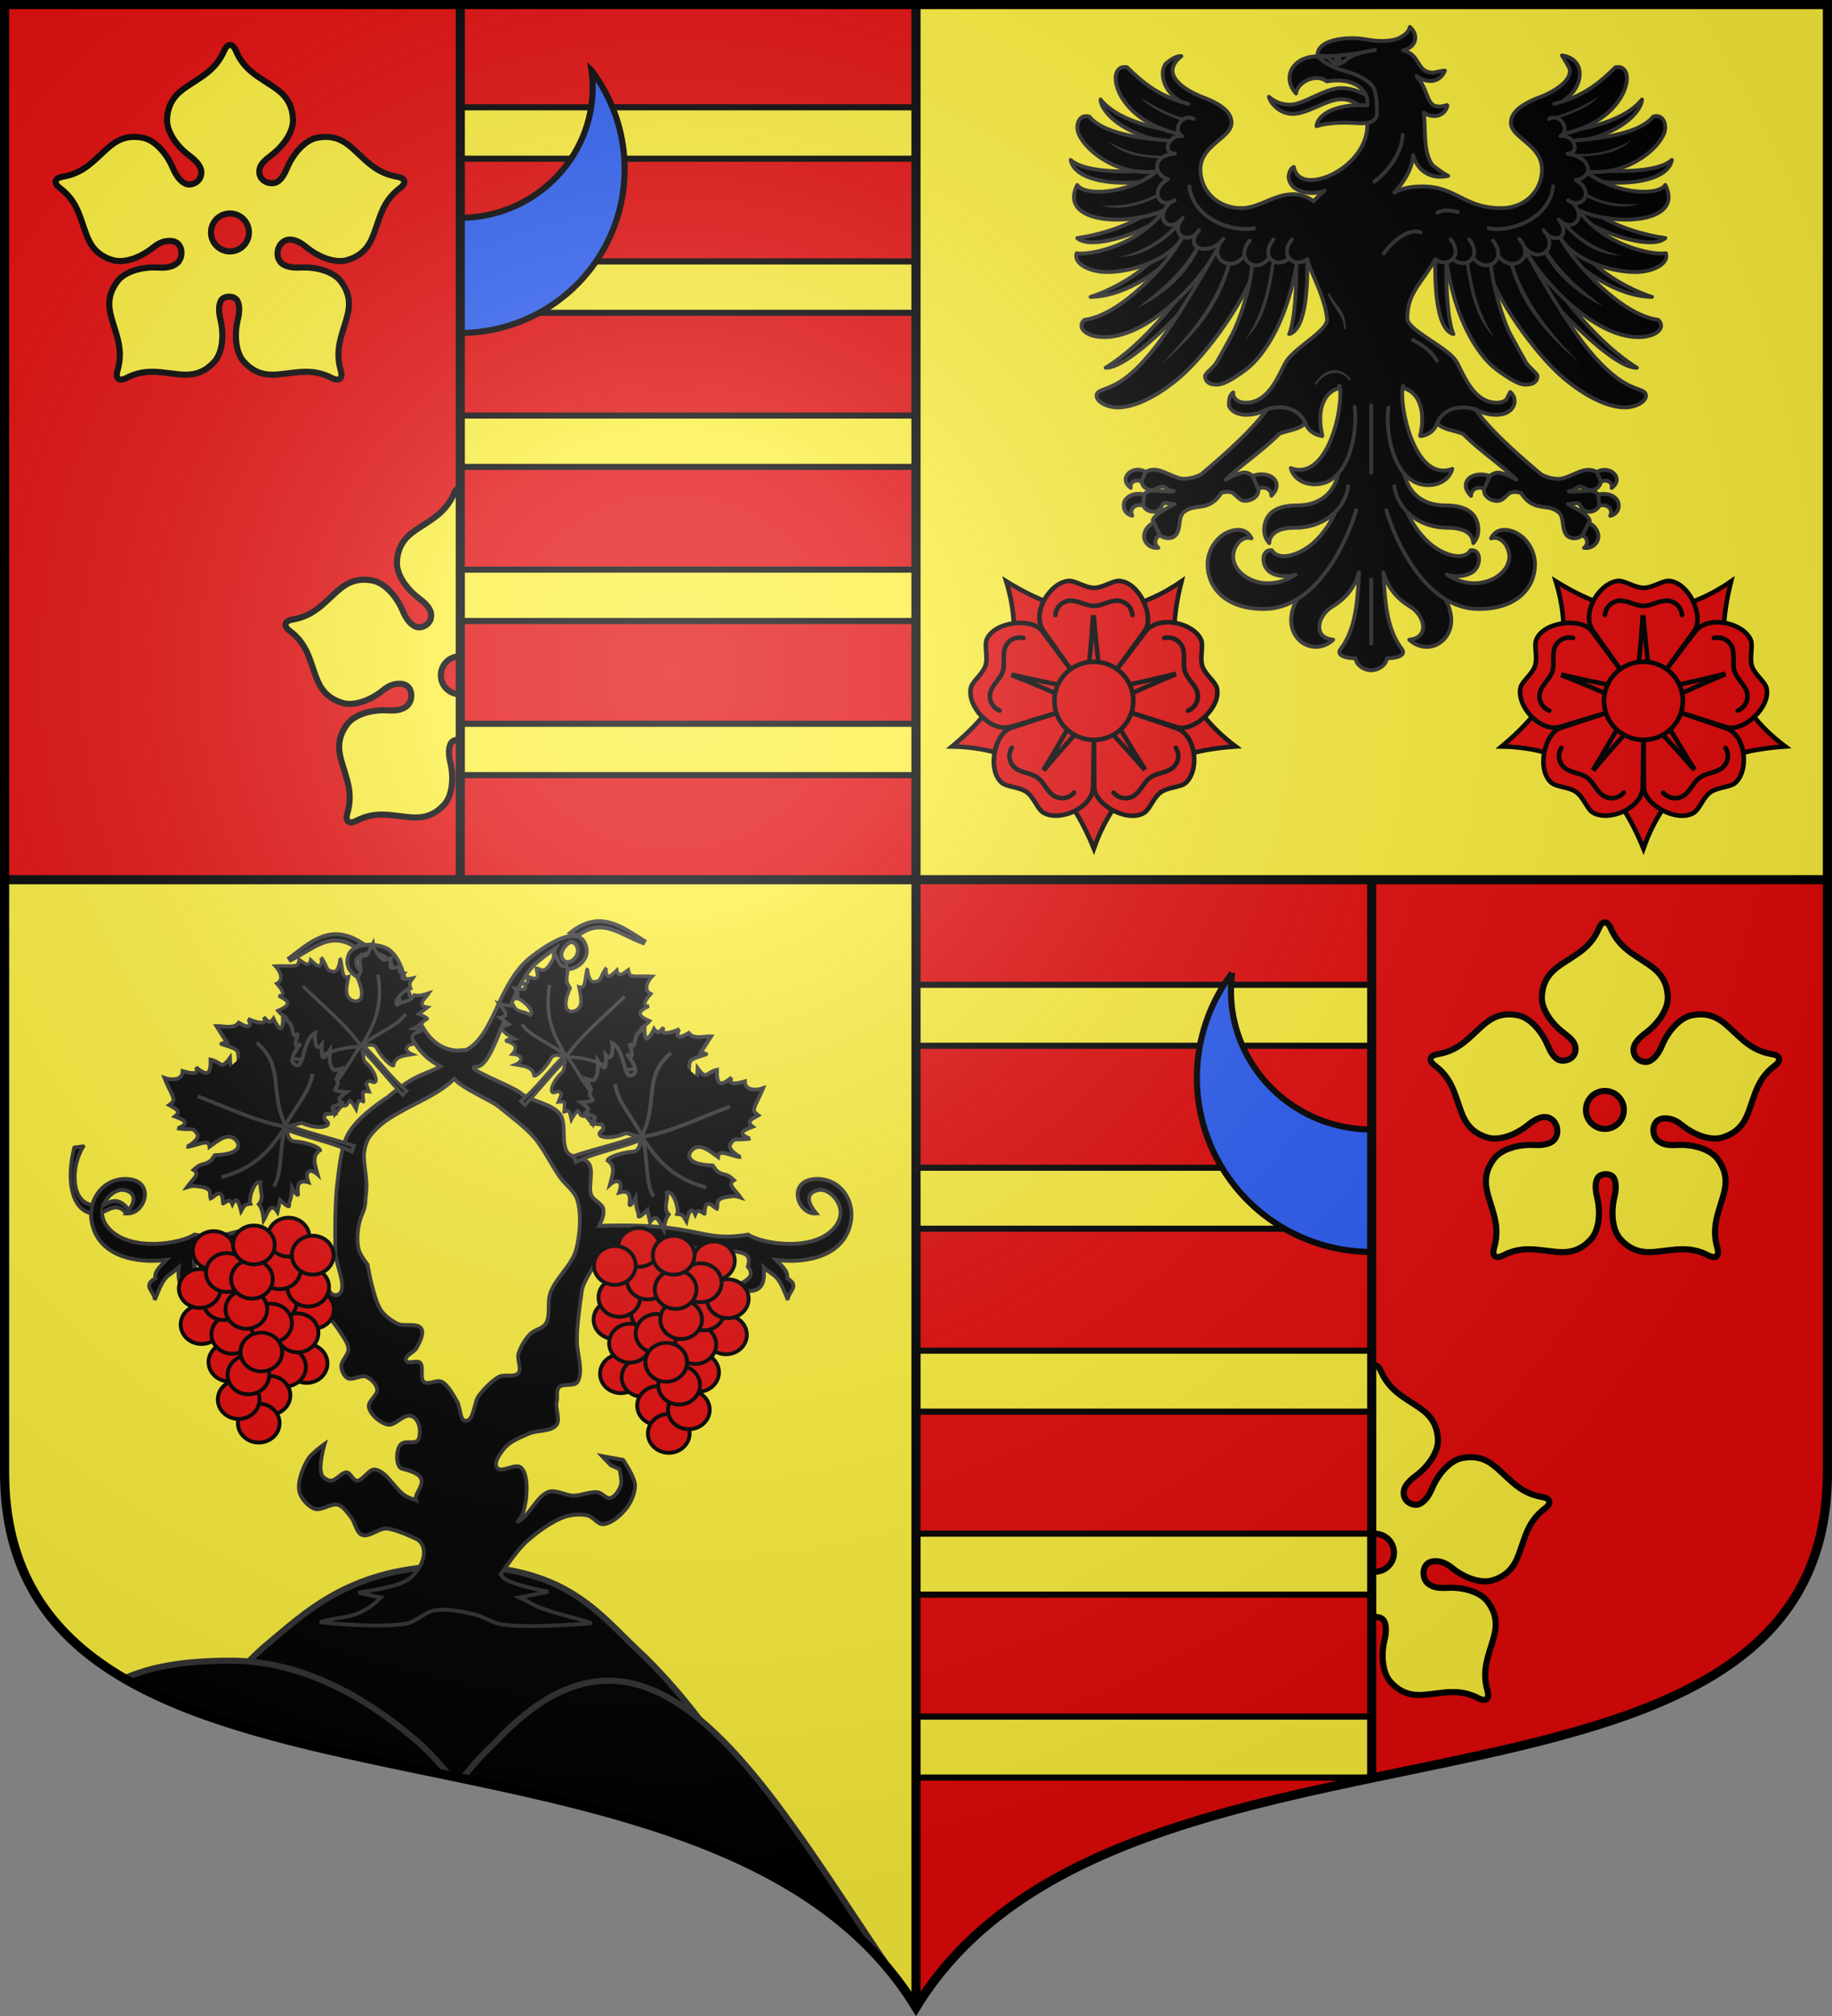 <svg xmlns="http://www.w3.org/2000/svg" xmlns:xlink="http://www.w3.org/1999/xlink" width="600" height="660" version="1"><rect width="100%" height="100%" fill="#808080" stroke="none"/><defs><g id="b"><path id="a" d="M0 0v1h.5z" transform="rotate(18 3.157 -.5)"/><use xlink:href="#a" width="810" height="540" transform="scale(-1 1)"/></g><g id="d"><path id="c" d="M0 0v1h.5z" transform="rotate(18 3.157 -.5)"/><use xlink:href="#c" width="810" height="540" transform="scale(-1 1)"/></g><g id="i"><path id="g" d="M0 0v1h.5z" transform="rotate(18 3.157 -.5)"/><use xlink:href="#g" width="810" height="540" transform="scale(-1 1)"/></g><g id="k"><path id="j" d="M0 0v1h.5z" transform="rotate(18 3.157 -.5)"/><use xlink:href="#j" width="810" height="540" transform="scale(-1 1)"/></g><g id="o"><path d="m0-1-.309.951.476.155z"/><use xlink:href="#g" width="810" height="540" transform="scale(-1 1)"/></g><g id="s"><path id="q" d="M0 0v1h.5z" transform="rotate(18 3.157 -.5)"/><use xlink:href="#q" width="810" height="540" transform="scale(-1 1)"/></g><g id="x"><path id="v" d="M0 0v1h.5z" transform="rotate(18 3.157 -.5)"/><use xlink:href="#v" width="810" height="540" transform="scale(-1 1)"/></g><g id="z"><path id="y" d="M0 0v1h.5z" transform="rotate(18 3.157 -.5)"/><use xlink:href="#y" width="810" height="540" transform="scale(-1 1)"/></g><g id="E"><path id="C" d="M0 0v1h.5z" transform="rotate(18 3.157 -.5)"/><use xlink:href="#C" width="810" height="540" transform="scale(-1 1)"/></g><g id="n"><path id="F" d="M0 0v1h.5z" transform="rotate(18 3.157 -.5)"/><use xlink:href="#F" width="810" height="540" transform="scale(-1 1)"/></g><radialGradient id="R" cx="-80" cy="-80" r="405" gradientUnits="userSpaceOnUse"><stop offset="0" stop-color="#fff" stop-opacity=".31"/><stop offset=".19" stop-color="#fff" stop-opacity=".25"/><stop offset=".6" stop-color="#6b6b6b" stop-opacity=".125"/><stop offset="1" stop-opacity=".125"/></radialGradient><path id="H" d="M-298.5-298.5V183c0 129.055 231.64 65.948 298.5 175.5C66.86 248.948 298.5 312.055 298.5 183v-481.5z"/></defs><g fill="#e20909" stroke-width="1.001" transform="matrix(1 0 0 .998 0 -390.165)"><use xlink:href="#H" width="744.094" height="1052.362" transform="translate(300 692.362)"/><path fill="#fcef3c" d="M1.5 393.862v481.5c0 129.055 231.64 65.948 298.5 175.5v-657ZM300 393.862v286.5h298.5v-286.5z"/><path d="M1.5 680.362h597M300 392.486v657"/></g><path fill="#e20909" d="M1.5 1.5V287.4h149.25V1.501Z"/><use xlink:href="#I" width="100%" height="100%" transform="translate(75.28 144.97)"/><path fill="#e20909" d="M150.75 1.5V287.4H300V1.501Z"/><path fill="#fcef3c" fill-rule="evenodd" stroke="#000" stroke-linecap="round" stroke-linejoin="round" stroke-width="2" d="M150.936 35.135v16.818h149V35.135Zm0 50.453v16.818h149V85.588Zm0 50.453v16.818h149v-16.818zm0 50.453v16.817h149v-16.817zm0 50.453v16.817h149v-16.817z"/><path fill="#2b5df2" stroke="#000" stroke-width="2" d="M193.728 23.12a53.41 53.41 0 0 1 5.185 56.19C189.8 97.502 171.133 109 150.71 109V71.295c26.176 0 46.389-22.637 43.017-48.176z"/><g id="I" stroke="#000" stroke-dasharray="none" stroke-miterlimit="4" stroke-opacity="1" stroke-width="1.389" display="inline" transform="translate(17.5 13.993)scale(1.44)"><path fill="#fcef3c" d="M26.957 45.083c-1.275-.123-2.656.13-4.27 1.45-2.818 2.307-6.586 3.669-9.212 2.883-3.516-1.05-5.015-3.22-5.995-5.844-1.51-4.042-2.054-7.569-6.02-10.544-1.453-1.09-1.264-2.236.621-2.558 4.887-.835 7.03-3.633 10.256-6.498 2.095-1.86 4.435-3.074 8.034-2.357 2.688.536 5.38 3.503 6.79 6.86.786 1.87 1.797 3.13 2.956 3.612 1.23.511 3.706-.401 3.51-2.865-.097-1.215-1.204-2.423-2.761-3.586-2.918-2.179-5.149-5.507-5.02-8.245.172-3.665 1.915-5.644 4.226-7.228 3.558-2.44 6.79-3.844 8.78-8.385.767-1.752 1.925-1.66 2.632.014 1.93 4.566 5.222 5.945 8.78 8.385 2.31 1.585 4.054 3.563 4.226 7.228.129 2.738-2.101 6.067-5.02 8.246-1.29.963-2.333 1.92-2.563 2.972-.641 2.927 2.687 3.925 4.112 2.95.858-.586 1.538-1.692 2.128-3.098 1.41-3.357 4.103-6.324 6.791-6.86 3.599-.717 5.94.497 8.034 2.357 3.226 2.865 5.369 5.663 10.256 6.498 1.885.322 2.074 1.468.62 2.558-3.965 2.975-4.51 6.502-6.019 10.544-.98 2.624-2.48 4.793-5.995 5.844-2.626.786-6.394-.576-9.213-2.882-1.234-1.01-2.407-1.664-3.472-1.766-3.253-.313-4.335 4.38-1.708 5.745.936.487 2.223.679 3.78.595 3.637-.194 7.48.935 9.135 3.121 2.214 2.926 2.141 5.562 1.38 8.258-1.17 4.152-2.756 7.3-1.376 12.063.532 1.837-.417 2.507-2.032 1.674-4.406-2.272-7.818-1.224-12.113-.82-2.79.261-5.395-.143-7.873-2.848-1.852-2.022-2.27-6.006-1.423-9.548.435-1.819.487-3.373-.114-4.397-.695-1.184-3.068-1.137-3.686 0-.567 1.042-.55 2.578-.114 4.397.847 3.542.43 7.526-1.422 9.548-2.48 2.705-5.085 3.11-7.874 2.847-4.295-.403-7.707-1.451-12.113.82-1.615.834-2.564.164-2.032-1.673 1.38-4.762-.205-7.91-1.377-12.063-.76-2.696-.833-5.332 1.381-8.258 1.655-2.186 5.498-3.315 9.135-3.12 1.937.103 3.227-.052 4.411-.984 1.476-1.161 1.509-4.724-1.157-5.042z"/><circle cx="42.842" cy="46.675" r="4.946" fill="#e20909" stroke-width="1.592" transform="translate(2.792 2.43)scale(.872)"/></g><g id="P" fill="#e20909" stroke="#000" stroke-dasharray="none" stroke-miterlimit="4" stroke-opacity="1" stroke-width="14.375" transform="matrix(.105 0 0 .104 358.25 229.437)"><path id="J" fill="#e20909" stroke="#000" stroke-dasharray="none" stroke-miterlimit="4" stroke-opacity="1" stroke-width="14.375" d="M164 232C88.3 286 33 369 0 465c-39-96-87.3-178-164-233" transform="rotate(144)"/><g id="L" fill="#e20909" stroke="#000" stroke-dasharray="none" stroke-miterlimit="4" stroke-opacity="1" stroke-width="14.375"><g id="K" fill="#e20909" stroke="#000" stroke-dasharray="none" stroke-miterlimit="4" stroke-opacity="1" stroke-width="14.375"><use xlink:href="#J" width="100%" height="100%" transform="rotate(72)"/><g id="M" fill="#e20909" stroke="#000" stroke-dasharray="none" stroke-miterlimit="4" stroke-opacity="1" stroke-width="14.375"><path d="m-2.3.6-155-221c-39-56 21-153 79-157 20.5-1.3 51 21.8 79 21.8s58-23 79-21.8c61.7 4 111 112 79 157L-.3.6"/><path d="M-27.7-43c11-9 29-253 26-253s20 243 29 253"/><path stroke-linecap="round" d="M-120-270c.8-11.4 5.7-22.4 13.7-30.6 7.9-8.2 18.8-13.4 30-14.4 13-1.2 26 2.8 38.4 7.2 12.4 4.3 25 9 38 9s25.8-4.7 38-9c12.4-4.3 25.4-8.4 38.4-7.2 11.3 1.1 22 6.3 30 14.4 7.9 8.2 12.9 19 13.7 30.6"/></g></g><use xlink:href="#K" width="100%" height="100%" transform="rotate(72)"/></g><use xlink:href="#L" width="100%" height="100%" transform="rotate(144)"/><use xlink:href="#M" width="100%" height="100%" transform="rotate(-72)"/><circle r="123"/></g><path fill-rule="evenodd" stroke="#313131" stroke-linecap="square" stroke-width="2" d="M149.676 512.602c-34.959 0-49.567 15.272-63.881 27.138-6.27 5.747-13.112 13.255-19.44 21.442 33.214 12.018 74.96 18.052 114.858 27.636 16.058-4.157 31.514-10.155 53.395-18.216-7.952-11.753-17.66-22.963-26.278-30.862-12.82-12.239-23.696-27.138-58.654-27.138z"/><path fill-rule="evenodd" stroke="#313131" stroke-linecap="square" stroke-width="2" d="M161.822 570.832c-3.753 3.44-7.166 7.256-10.39 11.383 75.199 13.748 126.374 37.369 147.632 73.424-43.705-61.114-82.128-144.636-137.242-84.807ZM75.447 543.684c-16.164.017-26.437 2.155-34.744 5.798 27.543 16.08 66.508 23.543 106.522 31.856-3.02-3.79-6.21-7.312-9.696-10.506-13.533-11.763-35.433-27.178-62.082-27.148z"/><g stroke="#313131" stroke-width="1.316" transform="matrix(.95 0 0 .95 -939.577 565.07)"><g stroke-width="1.35"><path d="M1188.156 27.719c-3.86.223-9.219 3.184-14.531 7.062-12.347 9.013-13.336 27.003-23.781 32.25l-3.438.219c-13.72-.885-16.274-18.208-19.75-27.781-1.3-3.583-2.948-5.64-4.718-6.907-1.462-1.044-4.216-1.77-6.97-1.812-3.54-.053-7.098 1.034-8 4-1.874 6.171 6.143 9.38 9.282 7.313 2.626-1.73 3.503-5.515 1-7.75l-3.719-.438c1.577.39 3.856 4.325 1.813 5.656-2.167 1.414-5.95-.022-5.375-3.562.419-.813 1.801-1.676 3.562-2.094 2.22-.527 5.048-.335 7.407 1.563 1.237.995 2.316 2.403 2.937 5.093 2.154 9.327 2.417 25.274 16.594 32.125-5.1 2.902-8.496 2.14-19.031 10.563-4.853 3.036-11.38 7.696-14.344 12.594-2.57 4.244-3.23 11.147-3.906 16.062-1.014 7.362-.933 17.319-.844 24.75.053 4.438 5.016 13.27.844 14.781-5.13 1.857-5.35-14.129-10.782-14.625-.894-.081-1.886.326-2.875 1l.188-.219c-24.991-15.615-19.462-3.992-38.5-6.906-4.9 3.126-22.683 5.931-30.594-1.656-6.97-6.684.333-14.04 4.469-13.781 2.72.17 6.742 2.112 1.406 8.125 6.92.53 10.779-11.3.344-11.844-8.434-.44-14.458 6.815-12.906 14.781 2.267 11.639 15.597 14.417 27.156 13.094-1.745 1.783-4.621 3.863-4.031 6.344-4.951 2.704-.306 4.421-.22 7.437 3.898-9.422 4.097-7.312 8.72-11.219-1.406 12.425 8.785 6.49 13.687 8.125-4.179-2.383-11.866-4.043-7.875-8.343-2.174-6.574 5.243-4.094 9.969-6.844 9.815 2.298 11.638 1.516 21.094 11.156-.01.012-.095.156-.095.156s3.382 2.07 4.782 3.032c3.608 2.48 8.524 5.693 11.718 8.687 1.62 1.518 3.536 3.82 4.782 5.656 1.243 1.834 3.374 4.287 3.468 6.5.084 1.983-2.695 4.112-2.593 6.094.069 1.34 1.01 3.263 2.187 3.906 1.833 1.003 5.004-1.227 6.938-.437 1.622.663 3.671 2.607 3.906 4.344.273 2.02-3.425 4.092-3.031 6.094.534 2.718 4.213 5.558 6.937 6.062 2.594.48 5.691-3.673 8.25-3.031 3.044.763 3.895 4.814 2.969 7.812-.793 2.567-4.874.206-6.688 2.188-1.692 1.849-1.76 7.712.688 8.25 13.052 2.867 3.686 7.74 5 10.875-1.297-.407-2.468-.83-3.406-1.281-4.035-1.939-7.192-8.996-11.657-9.313-2.255-.16-4.245 4.01-6.5 3.844-1.345-.1-2.16-2.683-3.5-2.844-1.973-.237-3.984 2.965-5.968 2.844-1.12-.069-2.662-.993-3.157-2-1.416-2.88 1-10.656 1-10.656s-4.727 3.154-6 5.156c-1.89 2.975-4 7.89-3.156 11.312.575 2.332 3.198 5.063 5.469 5.844 2.484.854 6.145-2.115 8.656-1.344 1.824.56 3.434 2.848 4.656 4.313 1.367 1.637 1.866 5.203 3.844 6 2.572 1.036 6.2-2.301 8.969-2.156 3 .156 8.435 2.477 11.281 3.78 3.6 2.308 3.053 8.15-2.125 12.876-1.824 1.665-5.99 3.624-19.375 5.437l8.156 1.688c-8.105 8-14.793 6.136-22.093 8.5 0 0 22.562 2.362 31.937.344 3.079-.663 6.428-3.87 9.531-4.407 4.342-.75 10.324.392 14.625 1.344 2.962.656 6.54 2.904 9.532 3.406 9.759 1.639 32.968-.344 32.968-.344-7.736-2.484-17.9-4.147-23.125-7.468l-3.062-1.375 10.563-2.031c-.834-.12-14.558-2.485-16.688-5.094-.218-.267-.436-.537-.687-.813 2.206-3.088 6.194-8.494 8.843-10.844 3.908-3.466 9.818-7.624 14.813-9.156 2.293-.703 5.663-.888 8-.344 1.827.426 3.593 3.075 5.468 3 3.1-.123 6.71-3.241 8.657-5.656 1.577-1.956 3.123-5.302 3-7.812-.142-2.9-4.313-8.656-4.313-8.656l-7.656-1.344 3.156 3.156 3.156 1.344s1.001 3.923.5 5.5c-.535 1.688-2.116 4.076-3.843 4.469-1.439.326-3.009-1.758-4.47-1.97-2.64-.38-6.174 1.178-8.843 1.157-2.725-.021-6.354-2.114-8.969-1.344-4.483 1.32-7.25 8.87-11.656 10.469 2.837-2.229 3.58-7.868 3.625-11.469.028-2.308-.307-5.992-2.156-7.375-2.087-1.561-7.262 2.181-8.688 0-1.245-1.904 1.497-5.257 3.032-6.937 2.005-2.196 5.947-3.626 8.687-4.781 2.887-1.218 8.135-.546 10-3.063 1.396-1.884-.612-5.548 0-7.812.473-1.748-.408-4.121 1.031-5.22 1.609-1.226 5.431-.02 6.532-1.718 2.225-3.433-.06-9.38-.188-13.469-.168-5.365.99-12.499 1.75-17.812.561-3.923 5.297-8.897 6.281-13.156 12.169-5.864 35.125.008 43.97-2.063 4.724 2.75 12.143.27 9.968 6.844 3.99 4.3-3.727 5.96-7.906 8.344 4.9-1.642 15.093 4.303 13.687-8.125 4.623 3.906 4.853 1.796 8.75 11.218.087-3.016 4.701-4.733-.25-7.437.59-2.481-2.286-4.56-4.031-6.344 11.558 1.323 24.889-1.455 27.156-13.094 1.552-7.966-4.442-15.22-12.875-14.781-10.435.544-6.608 12.375.313 11.844-5.336-6.013-1.282-7.955 1.437-8.125 4.135-.259 11.439 7.097 4.469 13.781-7.911 7.587-25.693 4.782-30.594 1.656-18.471 2.827-16.379-4.229-54.125-3 1.067-1.984 1.9-3.949 1.563-5.781-.35-1.905-3.574-3.004-4.344-4.781-1.3-2.999.953-8.166-.875-10.875-1.467-2.174-6.221-1.823-7.813-3.906-2.42-3.169-.224-9.85-2.625-13.032-2.912-3.861-10.481-4.422-14.312-7.375-3.554-2.74-21.866-8.965-16-9.125 6.843-.186 11.674-27.894 22-36.062 2.637-2.086 4.77-3.563 6.531-4.625-1.275 2.37-.077 5.38 2.344 6.687 3.307 1.787 11.03-2.14 8.625-8.125-.897-2.23-2.684-3.071-5-2.937zm-.625 2.156c1.95-.136 2.478 1.165 2.719 2.281.652 3.024-3.223 5.851-5.031 4-2.195-2.246.577-5.356 2.312-6.281zm-42 47.063c2.715 3.347 13.022 7.17 16.313 9.75 3.86 3.025 9.283 6.787 12.593 10.406 3.416 3.733 6.487 9.864 9.532 13.906 1.726 2.292 5.157 4.694 6.093 7.406 1.744 5.052 1.073 12.655-.437 17.781-1.553 5.274-8.326 10.3-9.563 15.657-.618 2.678.208 6.72-1.125 9.125-1.27 2.293-3.872 2.142-5.812 3.906-1.819 1.654-3.666 4.574-4.344 6.938-.539 1.878 1.249 5.027 0 6.53-1.354 1.633-5.032.351-6.937 1.282-2.655 1.296-5.56 4.226-7.407 6.531-1.859 2.322-1.808 8.786-4.78 8.688-2.156-.072-1.887-4.703-3.032-6.531-1.426-2.277-3.231-5.784-5.656-6.938-1.765-.84-4.99 1.24-6.5 0-1.542-1.264.12-5.145-1.313-6.531-1.139-1.103-4.664.652-5.187-.844-.579-1.655 3.07-2.803 3.906-4.344.964-1.778 2.787-4.813 1.719-6.531-1.404-2.257-6.274-.638-8.688-1.75-2.107-.97-4.751-2.836-6.062-4.75-2.773-4.046-4.782-15.656-4.782-15.656s-2.654-3.081-3.218-5.219c-1-3.79-.259-9.075 1.468-12.594 1.149-2.34.87-4.355 1.22-6.937.525-3.885-.609-8.24-.782-12.156-.102-2.307.743-5.574 2.187-7.376 3.54-4.413 7.494-6.49 12.5-9.124 5.265-2.77 13.106-5.852 18.094-10.626zm-86.187 73.156c.69.4 1.272.825 1.687 1.281-.421-.647-.993-1.032-1.687-1.281zm184.687 0c-.695.25-1.266.634-1.687 1.281.416-.456.998-.882 1.687-1.281z" transform="matrix(.95 0 0 1 57.399 -300)"/><path d="M812.154-269.75c-11.511-7.21-18.843-.367-26.57 5.144l.491.703c7.465-3.179 14.08-10.483 23.418-4.56z" transform="matrix(.95 0 0 1 342.399 0)"/><path stroke-linecap="square" stroke-linejoin="round" d="M1010.919 100.247c-4.747 7.076-4.483 19.307 3.224 20.17l-.448 2.89c-7.58-1.73-8.836-12.161-6.098-22.645zM1018.243 120.43c2.342-1.02 5.243-3.166 9.208 1.764l-.955 1.16c-3.233-3.966-6.342-1.204-8.772-.37" transform="matrix(.95 0 0 1 57.399 -300)"/><path d="M887.595-273.358c10.84-8.186 18.74-2.008 26.918 2.808l-.429.743c-7.713-2.516-14.94-9.215-23.726-2.5z" transform="matrix(.95 0 0 1 342.399 0)"/><path stroke-linejoin="round" d="m908.06-132.411.39 2.321M910.44-133.34l.37 2.141" transform="matrix(.95 0 0 1 342.399 0)"/></g><g id="O" fill="#000" stroke="#313131" stroke-dasharray="none" stroke-miterlimit="4" stroke-opacity="1" stroke-width="1.316" transform="translate(302)"><use xlink:href="#N" width="600" height="660" stroke-width="1.462" transform="scale(.9 -.9)rotate(-65 1209.943 -64.375)"/><g id="N" fill="#000" fill-rule="evenodd" stroke="#313131" stroke-dasharray="none" stroke-miterlimit="4" stroke-opacity="1" stroke-width="3.665"><path stroke-width="1.316" d="M786.744-206.753s4.205-1.163 4.383-1.084c5.562 2.462 10.09 1.31 8.786-.3-.463-.72-1.725-.796-.684-2.733l3.266-.216s-1.104-1.753-.813-2.299c5.81-2.516 2.76-.107 2.334-2.88.52-.745 2.459-2.194 2.459-2.194s-3.418-.202-4.058-.776c.57-1.527 1.813-1.493.572-3.69.145-.366 1.745-3.646 1.745-3.646s-2.294.778-2.906.321c-1.376-2.471-1.188-3.078-1.064-6.57 0 0-1.711 2.812-2.41 2.32-.698-.49-.382-4.284-.382-4.284-2.337 2.83-2.57-2.448-2.251-4.078-4.264 2.07-3.903 12.074-6.482 11.121-4-.864 1.293-7.237 1.558-7.424 0 0-1.614 1.314-1.855.423-.242-.891.888-3.988.888-3.988s-1.147 1.078-1.463.686c-.989-1.956.029-4.215-3.772-5.746 0 0 .083 2.558-.622 3.335-.76.611-2.579-3.072-2.668-3.278 0 0-.9 1.313-1.53 1.088-.63-.226-1.814-1.68-1.814-1.68 1.912 3.578-4.266 1.263-5.483.562.225.127 1.933 3.291-.808 2.537-.803-.22-2.325-1.142-2.325-1.142-1.65 2.289-5.22 1.077-7.703 1.157l3.551 5.551s-2.148.412-1.842.64c4.405 1.434 5.481 1.676 5.77 3.239l.15 2.096c15.887 7.777-.112 15.774 1.338 4.085-3.126 1.833-4.177-.48-4.329-4.592-3.236 4.351-2.737 1.374-6.655.517.127 4.762-.848 6.218-5.004 2.646 1.347 3.03-2.554 1.9-4.618 1.344.019 3.198-3.82 3.208-6.28 2.35 1.662 4.095 2.643 5.134 3.19 7.432.129.74-1.555 1.92-1.555 1.92 1.926 1.119 4.47 2.013 1.968 3.91 0 0 2.308.88 2.901 1.321 2.085 1.55-2.03 2.79-2.09 2.766 4.906.803 5.228-.714 6.884 1.906 1.22 1.93-3.48 4.54-3.574 4.503 3.516-.366 7.613-3.1 7.828-.053 2.73-1.955 6.93-5.813 9.676-1.527.573 1.37.634 4.167-7.871 4.434l-1.269 1.788c-2.654 2.047-3.046.442-6.049 3.275 2.5 1.444-.27 3.136-2.273 5.976 0 0 1.793-.58 2.649-.423 6.805.497 4.903 2.417 5.514 4.307.817-.31 2.293-2.165 3.34-1.614s.808 3.713.953 3.348c1.506-.798 2.298-1.828 3.189.216 0 0 .838-1.863 1.595-1.269s1.43 3.644 1.43 3.644c1.24-2.078 1.042-2.243 3.144-2.502-.692-1.31 1.185-8.335 3.591-7.437-.522 3.028 1.493 5.233-.64 7.587 1.136 1.443 1.443 3.25 1.699 5.469 1.276-2.116 2.218-6.623 4.732-2.814l.908-4.146s2.82 2.775 3.074 2.135c.077-2.796.614-.657 1.063-6.307 0 0 1.735 3.13 2.061 2.307-.336-2.825-.29-5.291 3.55-4.194 0 0-.822-2.15-.353-3.108.987-2.018 3.531.353 3.531.353-.776-2.954-2.276-6.329.848-8.314-.127-1.02-4.973-2.813-8.758-3.006-2.665-.135-2.566-4.004-2.566-4.004 7.37 2.822 15.319 4.141 22.258 7.519l.757-2.013c-7.309-2.433-14.317-3.93-22.314-6.803z"/><path stroke-width="1.316" d="M755.185-217.01c10.373 3.861 19.614 8.564 30.525 10.568-6.143-12.346-.344-20.523-10.165-29.056M785.2-206.205c-5.79 8.917-11.141 14.064-21.857 17.101M785.273-206.2c-1.89 6.767-.875 15.581-3.832 20.25"/><path stroke-width="1.316" d="M785.4-206.957c3.528-6.55 8.522-11.774 9.36-17.778"/></g><g fill="#e20909" fill-rule="evenodd" stroke="#000" stroke-linecap="round" stroke-width="3.655"><path stroke-width="1.316" d="M790.52-118.586a7.187 6.696 0 0 1-4.618-8.434 7.187 6.696 0 0 1 9.05-4.305 7.187 6.696 0 0 1 4.625 8.43 7.187 6.696 0 0 1-9.046 4.312M763.9-119.064a7.187 6.696 0 0 1-4.617-8.434 7.187 6.696 0 0 1 9.05-4.304 7.187 6.696 0 0 1 4.625 8.43 7.187 6.696 0 0 1-9.046 4.311"/><path stroke-width="1.316" d="M783.066-117.35a7.187 6.696 0 0 1-4.617-8.433 7.187 6.696 0 0 1 9.05-4.305 7.187 6.696 0 0 1 4.625 8.43 7.187 6.696 0 0 1-9.047 4.312"/><path stroke-width="1.316" d="M777.718-107.593a7.187 6.696 0 0 1-4.617-8.433 7.187 6.696 0 0 1 9.05-4.305 7.187 6.696 0 0 1 4.626 8.43 7.187 6.696 0 0 1-9.047 4.311"/><path stroke-width="1.316" d="M774.015-98.02a7.187 6.696 0 0 1-4.617-8.434 7.187 6.696 0 0 1 9.05-4.305 7.187 6.696 0 0 1 4.625 8.43 7.187 6.696 0 0 1-9.046 4.312"/><path stroke-width="1.316" d="M767.094-106.152a7.187 6.696 0 0 1-4.617-8.433 7.187 6.696 0 0 1 9.05-4.305 7.187 6.696 0 0 1 4.626 8.43 7.187 6.696 0 0 1-9.047 4.312"/><path stroke-width="1.316" d="M770.448-114.651a7.187 6.696 0 0 1-4.617-8.434 7.187 6.696 0 0 1 9.05-4.305 7.187 6.696 0 0 1 4.625 8.43 7.187 6.696 0 0 1-9.047 4.312M792.75-137.24a7.187 6.696 0 0 1-4.618-8.433 7.187 6.696 0 0 1 9.05-4.305 7.187 6.696 0 0 1 4.626 8.43 7.187 6.696 0 0 1-9.047 4.312"/><path stroke-width="1.316" d="M787.393-129.115a7.187 6.696 0 0 1-4.618-8.434 7.187 6.696 0 0 1 9.051-4.305 7.187 6.696 0 0 1 4.625 8.43 7.187 6.696 0 0 1-9.047 4.312M754.293-131.984a7.187 6.696 0 0 1-4.617-8.434 7.187 6.696 0 0 1 9.05-4.305 7.187 6.696 0 0 1 4.626 8.43 7.187 6.696 0 0 1-9.047 4.312"/><path stroke-width="1.316" d="M764.873-128.63a7.187 6.696 0 0 1-4.617-8.433 7.187 6.696 0 0 1 9.05-4.305 7.187 6.696 0 0 1 4.626 8.43 7.187 6.696 0 0 1-9.047 4.312"/><path stroke-width="1.316" d="M761.99-140.225a7.187 6.696 0 0 1-4.617-8.433 7.187 6.696 0 0 1 9.05-4.305 7.187 6.696 0 0 1 4.625 8.43 7.187 6.696 0 0 1-9.046 4.312"/><path stroke-width="1.316" d="M753.67-144.419a7.187 6.696 0 0 1-4.617-8.433 7.187 6.696 0 0 1 9.05-4.305 7.187 6.696 0 0 1 4.625 8.43 7.187 6.696 0 0 1-9.047 4.312M779.871-139.63a7.187 6.696 0 0 1-4.617-8.433 7.187 6.696 0 0 1 9.05-4.305 7.187 6.696 0 0 1 4.626 8.43 7.187 6.696 0 0 1-9.047 4.312"/><path stroke-width="1.316" d="M778.25-132.463a7.187 6.696 0 0 1-4.616-8.433 7.187 6.696 0 0 1 9.05-4.305 7.187 6.696 0 0 1 4.625 8.43 7.187 6.696 0 0 1-9.047 4.312"/><path stroke-width="1.316" d="M769.756-137.238a7.187 6.696 0 0 1-4.617-8.434 7.187 6.696 0 0 1 9.05-4.305 7.187 6.696 0 0 1 4.625 8.43 7.187 6.696 0 0 1-9.046 4.312M791.051-144.89a7.187 6.696 0 0 1-4.617-8.434 7.187 6.696 0 0 1 9.05-4.305 7.187 6.696 0 0 1 4.626 8.43 7.187 6.696 0 0 1-9.047 4.312M758.456-157.46a7.187 6.696 0 0 1-4.617-8.433 7.187 6.696 0 0 1 9.05-4.305 7.187 6.696 0 0 1 4.626 8.43 7.187 6.696 0 0 1-9.047 4.312"/><path stroke-width="1.316" d="M763-149.922a7.187 6.696 0 0 1-4.618-8.433 7.187 6.696 0 0 1 9.05-4.305 7.187 6.696 0 0 1 4.626 8.43 7.187 6.696 0 0 1-9.047 4.312M781.248-150.87a7.187 6.696 0 0 1-4.617-8.434 7.187 6.696 0 0 1 9.05-4.305 7.187 6.696 0 0 1 4.625 8.43 7.187 6.696 0 0 1-9.046 4.312"/><path stroke-width="1.316" d="M771.656-147.615a7.187 6.696 0 0 1-4.617-8.434 7.187 6.696 0 0 1 9.05-4.305 7.187 6.696 0 0 1 4.625 8.43 7.187 6.696 0 0 1-9.046 4.312M784.288-162.108a7.187 6.696 0 0 1-4.618-8.433 7.187 6.696 0 0 1 9.051-4.305 7.187 6.696 0 0 1 4.625 8.43 7.187 6.696 0 0 1-9.047 4.312"/><path stroke-width="1.316" d="M772.333-159.41a7.187 6.696 0 0 1-4.617-8.434 7.187 6.696 0 0 1 9.051-4.305 7.187 6.696 0 0 1 4.625 8.43 7.187 6.696 0 0 1-9.047 4.312M792.625-155.897a7.187 6.696 0 0 1-4.617-8.433 7.187 6.696 0 0 1 9.05-4.305 7.187 6.696 0 0 1 4.625 8.43 7.187 6.696 0 0 1-9.046 4.312"/><path stroke-width="3.688" d="M783.942 599.635a19.092 19.799 0 0 1-12.265-24.938 19.092 19.799 0 0 1 24.042-12.73 19.092 19.799 0 0 1 12.285 24.928 19.092 19.799 0 0 1-24.03 12.75" transform="matrix(.376 0 0 .338 480.139 -325.2)"/></g></g><use xlink:href="#O" width="600" height="660" transform="matrix(-1 0 0 1 2297.827 3.537)"/></g><g stroke="#313131" stroke-width="3.137" transform="matrix(.395 0 0 .402 447.969 103.36)"><path stroke-linecap="round" stroke-linejoin="round" d="M-82.015-178.29c4.18 3.291 9.115 6.426 17.592 6.426 11.438 0 28.54-13.48 42.15-13.48 11.3 0 20.168 4.836 26.006 9.115l-1.795 12.674c-3.571-3.763-12.295-12.776-23.775-12.776-12.613 0-27.446 11.992-40.67 11.992-10.611 0-18.497-8.975-19.508-13.952"/><path stroke-linecap="round" stroke-linejoin="round" d="M34.864-235.185c-1.32 5.006-5.225 7.238-9.57 9.404-5.958 2.156-14.803 2.898-26.758.791-8.557-1.508-18.883-1.34-26.953.791-4.035 1.065-7.447 2.623-9.863 4.746-2.305 2.025-3.597 4.599-3.418 7.647 5.45 14.003 69.796 18.097 41.21 54.843 1.07 18.06-12.828 33.516-27.734 41.221-7.49 3.872-15.204 5.8-21.289 5.098s-10.522-3.94-11.816-10.46c-3.056 1.321-3.752 4.642-4.395 7.735.2 3.02 1.534 6.088 3.711 8.174 3.095 2.966 8.381 4.84 14.063 5.186 4.061.247 8.339-.319 12.207-1.846-3.502 2.812-6.59 5.686-9.18 8.701-1.01-.872-3.27-2.302-6.25-3.516-3.02-1.23-6.708-2.285-10.352-2.285-8.36 0-15.471 2.89-22.363 5.713s-13.554 5.625-20.996 5.625c-20.05 0-33.887-14.42-33.887-31.553 0-9.964 6.37-16.286 12.793-21.709 3.212-2.711 6.434-5.242 8.887-7.822s4.102-5.28 4.102-8.437c0-4.827-2.705-8.802-6.934-12.13-4.23-3.326-9.947-6.042-16.113-8.349-8.497-3.179-17.793-8.113-22.559-13.974-2.383-2.93-3.668-6.023-3.223-9.317s2.614-6.83 7.227-10.459c-4.816-.263-9.216 3.217-13.086 6.24-2.345 3.52-2.795 7.86-1.855 12.305 1.366 6.461 5.854 12.986 12.5 17.139l-32.367 79.933 61.85 61.483 77.84-9.492c5.855 15.504 14.345 30.125 16.016 46.845 0 2.172-1.441 4.604-3.808 7.207-2.367 2.604-5.615 5.347-9.18 8.174-7.129 5.654-15.477 11.62-20.02 17.49-1.427 1.845-2.934 4.905-4.784 8.526s-3.992 7.773-6.641 11.69c-5.298 7.831-12.455 14.677-22.852 14.677-3.52 0-6.227-.884-8.007-2.373s-2.694-3.596-2.54-5.977c-3.56 2.47-3.643 6.748-3.613 10.899 1.774 3.963 6.488 7.295 14.551 7.295 6.533 0 12.17-1.92 16.992-4.483l31.836 11.321c2.33 6.078 7.362 9.196 13.574 10.476a.5.5 0 0 0 .098 0 .5.5 0 0 0 .098 0 .5.5 0 0 0 .195-.088.5.5 0 0 0 .098-.088.4.4 0 0 0 0-.087.4.4 0 0 0 0-.088.4.4 0 0 0 0-.088.4.4 0 0 0 0-.088c-2.632-11.264-2.018-20.315.78-26.895 2.713-6.376 7.543-10.294 13.38-11.689 12.909 20.418-.637 46.588-.96 69.882l-3.728 32.862-30.664 69.785c-15.77 28.627 12.065 48.732 30.176 32.432-17.164-1.563-13.108-19.59-.684-26.982 12.296-7.317 18.949-17.048 22.168-27.862-1.359 23.834-2.692 46.175-15.332 62.403-3.788 4.863 3.458 7.558 12.5 7.558.18 5.144 6.612 9.756 12.89 9.756 6.28 0 12.712-4.612 12.892-9.756 9.042 0 16.288-2.695 12.5-7.558-12.64-16.228-13.974-38.569-15.332-62.403 3.219 10.814 9.872 20.545 22.168 27.862 12.424 7.393 16.48 25.419-.684 26.982 18.11 16.3 45.946-3.805 30.176-32.432L32.74 159.934l-2.54-31.289c-7.615-22.672-13.142-45.634-.903-69.748 5.837 1.395 10.568 5.313 13.281 11.69 2.799 6.579 3.51 15.63.879 26.894a.5.5 0 0 0-.098.088q.026.099.098.176a.4.4 0 0 0 0 .087.5.5 0 0 0 .098.088q.041.052.097.088a.5.5 0 0 0 .098 0 .5.5 0 0 0 .098 0 .5.5 0 0 0 .097 0c5.735-.721 9.355-3.393 11.719-6.943.71-1.067 1.238-2.237 1.758-3.428L89.16 76.123c4.864 2.614 10.57 4.57 17.188 4.57 8.063 0 12.776-3.33 14.55-7.294s.68-8.568-2.832-11.25c-1.074 1.992-2.208 4.251-3.32 6.328-1.78 1.489-4.488 2.373-8.008 2.373-10.396 0-17.553-6.846-22.851-14.678-2.65-3.916-4.79-8.069-6.641-11.69s-3.358-6.68-4.785-8.525C67.89 30.05 57.914 23.95 49.122 18.116c-4.396-2.917-8.537-5.764-11.523-8.438-2.987-2.673-4.786-5.168-4.786-7.295 0-20.819 10.54-26.957 22.999-48.087l92.342 10.734 42.798-70.039-28.158-70.674c6.642-4.153 11.134-10.68 12.5-17.139.94-4.444.392-8.786-1.953-12.305-2.302-3.453-6.414-5.988-12.403-6.855 1.724 2.478 4.697 7.559 6.543 11.074.445 3.294-.742 6.386-3.125 9.317-4.766 5.86-14.061 10.795-22.558 13.974-6.167 2.307-11.884 5.023-16.114 8.35-4.229 3.327-7.03 7.302-7.03 12.129 0 3.158 1.745 5.858 4.198 8.437 2.454 2.58 5.676 5.111 8.887 7.822 6.423 5.423 12.695 11.745 12.695 21.71 0 17.133-13.74 31.552-33.789 31.552-15.518 0-24.741-4.388-33.691-8.789s-17.625-8.877-31.738-8.877c-12.498 0-19.105 2.702-23.242 4.922 7.95-8.406 14.86-19.294 15.625-30.498.73 2.838 2.294 7.065 6.054 10.986 4.51 4.704 11.815 8.271 22.95 5.977-3.772-1.973-8.695-5.435-12.598-8.35-2.823-3.557-4.456-8.077-5.371-13.008-1.784-9.606-1.005-20.828-2.246-30.234 2.868 2.126 6.8 3.299 10.546 2.725 4.08-.626 7.812-3.24 9.083-8.262a.4.4 0 0 0 0-.088.5.5 0 0 0-.098-.088.4.4 0 0 0 0-.088.5.5 0 0 0-.098-.088.5.5 0 0 0-.097-.088.5.5 0 0 0-.098 0 .5.5 0 0 0-.098 0 .5.5 0 0 0-.097 0 .5.5 0 0 0-.098 0c-4.906 1.473-8.095 1.366-10.352.264s-3.629-3.283-4.882-6.065c-2.293-5.084-4.41-12.067-9.766-17.93 3.016 2.145 7.016 3.967 11.23 4.044 4.928.09 9.701-2.256 12.403-8.438-2.84.192-6.553 1.05-9.668 1.67-3.238.013-6.219-.85-8.106-2.549-3.017-2.715-4.585-6.07-6.836-9.14-2.076-2.832-5.1-5.196-10.156-6.416 10.969-2.6 13.4-12.302 5.664-19.16zM2.868 267.057v-52.044m0-142.054v54.844"/><g stroke-linecap="round" stroke-linejoin="round"><path d="M-59.383-43.408c.557 18.281-1.149 48.34-5.86 58.36 15.004-3.71 15.434-44.29 15.04-60.82m-123.144-45.893c-19.155 19.7-55.623 27.014-67.58 28.53 12.32 11.014 62.464-6.83 73.328-20.065m.599 23.013c-12.225 22.557-44.31 39.27-62.89 45 30.78-.726 60.173-23.288 74.023-37.969m13.476 18.282c-13.412 20.493-44.214 58.937-75 77.343 18.934.72 66.03-46.79 89.844-76.64m-53.637-84.613c-15.782 2.298-53.578 2.767-65.142-7.994 2.273 13.948 28.358 22.51 68.625 16.773m16.198-40.757c-25.156-2.86-49.643-12.02-60.09-25.238-.192 6.393 11.494 25.675 51.556 34.173"/><path d="M-148.614-172.49c-24.526-5.915-38.144-17.472-50.859-29.784-19.31-4.052-11.663 42.858 42.673 54.08m-7.49 5.644c-27.315-1.975-56.278-6.694-66.534-19.595-8.232-2.434-11.703 6.245-9.263 13.068 5.245 14.668 33.258 35.912 65.347 31.451m-.87.627c-24.527 18.436-59.435 19.622-65.316 10.503-15.611 30.442 39.23 34.445 71.934 20.692m0 .157c-22.389 28.986-60.928 36.48-72.457 34.8-2.805 8.37 10.896 15.575 26.463 15.27 21.815-.43 50.715-10.678 60.799-27.497"/><path d="M-154.11-63.095C-166.028-42.083-204.54-.318-234.969 3.35c-6.77 5.955.94 14.062 16.406 14.062 38.213 0 81.667-48.483 92.578-69.257"/><path d="M-119.869-62.447c-27.718 46.695-54.376 93.982-81.78 113.715-14.316 10.309-23.254 8.205-23.254 13.936 0 4.66 8.353 9.45 17.507 9.45 15.061 0 33.68-9.94 49.865-23.126 25.445-20.732 58.758-68.428 64.75-93.178"/><path d="M-95.906-42.002c-1.27 19.214-9.96 44.943-16.797 57.657-3.21 5.968-9.767 17.334-12.637 22.315-2.35 4.081-9.629 9.108-9.629 11.083 0 3.748 2.577 7.36 10.547 7.031 4.366 0 12.097-4.07 22.71-11.717C-85.03 32.345-65.009.684-58.158-47.867"/></g><path fill="#313131" stroke="none" d="M-187.899-177.353c8.695 9.683 24.28 15.359 36.441 19.568 3.78 1.03 2-2.453 2-2.453-13.04-2.536-27.902-10.401-38.44-17.115m-27.148 35.42c12.388 11.924 30.82 13.312 47.324 14.054l1.113-2.716c-17.395 1.452-34.11-2.84-48.437-11.338m42.89 41.164c-13.534 8.458-33.672 12.787-49.433 10.691 14.81 5.448 36.77-.346 50.019-8.142zm14.5 24.705c-11.299 12.547-28.965 24.429-48.796 28.262 19.212.024 38.228-11.927 52.46-27.55-.427-1.991-1.447-.893-3.664-.712m15.07 20.088c-12.132 21.168-30.14 35.639-48.827 49.834 22.204-10.394 42.248-27.951 51.465-48.516zm63.282 8.525c-3.233 24.656-8.467 47.065-21.875 66.358 16.91-15.895 20.86-41.165 24.61-66.27zm-36.23 1.582c-8.7 32.346-28.038 57.069-55.664 85.078 42.68-34.978 52.196-61.94 58.886-84.726z"/><path stroke-linecap="round" stroke-linejoin="round" d="M-165.602-111.156c-15.634 8.386-7.728 25.331 5.425 17.13m-3.966 2.065c-13.116 12.369-.977 24.951 9.687 13.45m.897-1.18c-11.213 13.803 4.753 22.688 13.66 10.033m0 0c-13.982 15.522 8.924 21.442 20.03 7.211m-39.944-69.58c-19.293 1.498-18.435 16.918-5.789 20.871m5.789-20.872c-11.42-.257-5.19-15.864 5.873-14.283m9.454-13.933c-8.91-5.128-18.3 9.027-9.454 13.933m34.071 83.864c-13.981 15.521 6.107 28.176 17.214 13.944m4.778-12.69c-13.096 15.521 5.72 28.176 16.123 13.944m3.507-14.884c-11.192 13.647 1.674 24.81 12.952 15.362m2.375-15.362C-73.65-49.05-61.2-38.413-50.203-45.87M5.42-109.16c14.331-10.768 22.85-25.56 23.514-38.092m-176.852 41.855c2.734 25.89 34.523 37.826 53.646 34.173m247.924-34.173c-2.734 25.89-34.523 37.826-53.646 34.173M-24.656 151.683c-1.073 8.608-7.897 20.605-16.89 29.966-12.57 13.085-31.835 19.071-37.975 9.38-9.01-.971-8.836 12.144-2.352 17.176 5.56 4.316 15.97 5.056 22.033 2.576-24.646 16.25-51.752 1.795-51.752-14.578 0-7.275 5.89-17.452 15.176-14.892-1.818-3.882-5.554-6.915-10.83-6.915-14.126 0-25.653 13.808-25.653 28.175 0 17.777 13.721 36.26 46.727 36.26 42.197 0 68.11-52 76.495-80.407m40.07-6.74c1.072 8.607 7.896 20.604 16.889 29.965 12.57 13.085 31.835 19.071 37.975 9.38 9.01-.971 8.836 12.144 2.351 17.176-5.56 4.316-15.968 5.056-22.032 2.576 24.646 16.25 51.752 1.795 51.752-14.578 0-7.275-5.89-17.452-15.176-14.892 1.818-3.882 5.554-6.915 10.83-6.915 14.126 0 25.653 13.808 25.653 28.175 0 17.777-13.721 36.26-46.727 36.26-42.197 0-68.11-52-76.495-80.407"/><path stroke-linecap="round" stroke-linejoin="round" d="M-24.495 128.78c-2.173 9.832-9.906 25.725-34.213 25.725-9.15 0-17.87 1.751-22.97 7.602-4.3 4.933-6.952 15.829-.021 23.123.489-7.398 6.594-12.541 21.25-12.541 22.324 0 40.892-13.139 44.24-33.86m46.41-10.184c2.132 9.822 9.825 25.86 34.243 25.86 9.15 0 17.87 1.751 22.97 7.602 4.3 4.933 6.952 15.829.021 23.123-.489-7.398-6.594-12.541-21.25-12.541-22.324 0-40.892-13.139-44.24-33.86"/><path stroke-linecap="round" stroke-linejoin="round" d="M-23.534 56.955c4.16 14.496-8.895 78.745-40.37 67.14 2.378 8.758 11.083 13.23 19.893 13.23 29.366 0 35.839-44.532 33.056-63.08M43.74-67.933c-9.557-3.794-23.77 7.51-30.481 17.243"/><path fill="#313131" stroke="none" d="M-32.421-18.007a.8.8 0 0 0-.195.088.75.75 0 0 0-.293.263.7.7 0 0 0-.098.264c-.002.123-.04.315.013.428 2.862 6.09 5.381 9.64 7.898 13.283s5.163 7.292 5.37 13.974a.6.6 0 0 0 0 .264.75.75 0 0 0 .391.352.8.8 0 0 0 .293.087.9.9 0 0 0 .293 0 .8.8 0 0 0 .293-.175 1 1 0 0 0 .098-.088.7.7 0 0 0 .097-.176.7.7 0 0 0 .098-.264c-.214-6.903-1.802-11.453-4.394-15.205-2.593-3.751-5.994-6.76-8.777-12.678-.119-.252-.407-.387-.696-.417a1 1 0 0 0-.293 0 1 1 0 0 0-.098 0z"/><path stroke-linecap="round" stroke-linejoin="round" d="M37.47 19.694c7.173 4.144 14.48 7.927 19.855 16.93"/><path fill="#313131" stroke="none" d="M-29.1 44.483c-5.451.697-10.799 4.627-14.747 10.635a.7.7 0 0 0-.097.263.6.6 0 0 0 0 .264.7.7 0 0 0 .293.351q.09.057.195.088.137.071.293.088a.8.8 0 0 0 .293-.088.8.8 0 0 0 .39-.263c3.768-5.734 8.812-8.52 13.672-9.141s9.59.807 13.086 5.625a.75.75 0 0 0 .39.264q.137.07.294.088a.8.8 0 0 0 .293-.088.75.75 0 0 0 .39-.352.7.7 0 0 0 .098-.264.65.65 0 0 0-.098-.351 1 1 0 0 0-.097-.088c-3.756-5.175-9.198-7.728-14.649-7.031"/><path stroke-linecap="round" stroke-linejoin="round" d="M57.683-83.923c5.631-3.085 11.263-1.554 16.895-.627M1.259-189.733c3.819 3.097 6.365 6.575 6.365 24.893 0 6.661-6.531 8.781-16.933 7.997-10.417-.784-23.62-.51-33.258 2.522 1.712-13.551 25.634-18.48 42.15-16.93 1.916-12.115-10.692-23.393-33.616-19.595-9.178-7.043-24.534.704-25.43 9.876-12.535-13.476-2.196-30.254 17.418-30.254 16.723 14.68 28.615 9.578 43.304 21.49"/><path fill-rule="evenodd" d="M-41.698-211.806c16.848 1.467 32.954-2.043 48.979-4.726-7.006.683-20.506 3.73-24.814 7.827-2.627 2.499-6.945 4.942-10.022 3.424-2.284-1.126-3.908-4.132-5.944-5.037s-4.484.29-8.2-1.488z"/><path stroke-linecap="round" stroke-linejoin="round" d="M-191.112 125.43c-8.019.294-14.153 8.514-5.371 14.766-1.26-4.859 4.68-8.29 11.035-4.043 2.594-.98 4.385-5.469 2.539-7.998-2.605-2.03-5.53-2.823-8.203-2.725m101.562 3.78c-2.42.158-4.848.73-7.031 1.757-4.187 3.574-2.453 10.313 3.125 12.13 4.93-5.702 13.817-2.894 13.476 3.515 6.32-6.011 5.16-11.698 1.075-14.766-2.688-2.018-6.61-2.9-10.645-2.637m-100 15.82c-.632-.013-1.257.045-1.855.088-3.988.283-7.201 1.858-9.278 4.394-3.156 3.856-2.357 11.69 5.371 13.36-2.808-5.449 2.786-11.16 11.426-7.559 2.788-1.73 3.255-6.743.39-9.316-2.123-.595-4.156-.93-6.054-.967zm14.746 22.324c-6.212 1.922-10.389 6.746-10.742 11.777-.336 4.78 4.087 10.717 11.914 9.844-5.404-4.185-1.543-11.862 6.445-11.162 2.371-4.894-1.854-10.736-7.617-10.46"/><path stroke-linecap="round" stroke-linejoin="round" d="M-83.593 76.204c-10.321 14.643-31.11 33.61-54.394 52.832-4.067 2.364-10.007 3.804-14.453 3.76-3.557-.035-7.868-1.825-12.207-3.662s-8.703-3.711-12.598-3.711c-2.607 0-5.116.683-7.031 1.855l-3.418 7.666c.803 4.316 4.394 7.032 8.691 7.032 1.598 0 3.038-.814 4.492-1.514s2.915-1.318 4.492-1.318c.966 0 1.947.568 3.028 1.318s2.168 1.653 3.613 2.002c.73.176 1.572.33 2.441.39-.32.061-.667.102-.976.147-3.53.517-10.564-.537-16.895-.537a8.6 8.6 0 0 0-6.64 3.076l-.782 8.984c.349.68.737 1.359 1.27 1.954 1.586 1.77 4.048 3.076 7.129 3.076 1.804 0 3.158-.559 4.2-1.27 1.04-.71 1.773-1.637 2.343-2.539s1.015-1.731 1.465-2.344.818-.879 1.367-.879c1.781 0 3.221.243 4.785.489 1.061.167 2.145.3 3.418.293-1.185.638-2.342 1.275-3.516 1.904-3.444 1.846-6.769 3.694-9.375 5.566-2.605 1.873-4.54 3.824-5.175 5.957l5.957 11.963c1.577 1.38 4.027 2.35 6.543 2.442s5.107-.666 6.836-2.783c2.144-2.627 2.539-6.433 3.027-9.961s1.134-6.738 3.613-8.594c2.652-1.986 5.091-2.866 7.715-3.418s5.44-.763 8.691-1.416c5.566-1.118 10.519-4.48 14.454-10.645 2.708-.92 6.716-1.447 9.375 0 1.386.755 2.776 2.307 4.394 3.711s3.577 2.735 6.055 2.735c2.46 0 5.186-.84 7.324-2.295s3.613-3.597 3.613-6.25c0-.412-.068-.809-.097-1.221l-4.688-10.45c-1.853-1.694-4.215-2.831-6.933-2.831-2.38 0-5.797 1.232-9.278 2.734-2.25.971-4.102 2.021-6.054 3.076 11.87-11.345 30.976-24.024 43.75-36.767.644-.643 2.064-1.208 3.906-1.758s4.11-1.13 6.445-1.758c4.438-1.192 9.097-2.74 11.914-5.713-5.166-12.267-19.247-15.281-31.836-11.328m112.89-19.249c-4.16 14.496 9.282 79.386 40.758 67.78-2.379 8.76-11.084 13.23-19.893 13.23-29.366 0-35.84-44.532-33.056-63.079"/><g stroke-linecap="round" stroke-linejoin="round"><path d="M65.146-43.408c-.557 18.282 1.149 48.34 5.86 58.36-15.004-3.71-15.433-44.29-15.04-60.82M179.11-91.76c19.155 19.7 55.623 27.013 67.58 28.53-12.32 11.013-62.464-6.831-73.328-20.066m-.599 23.013c12.225 22.557 44.31 39.27 62.89 45-30.78-.726-60.173-23.288-74.023-37.968m-13.476 18.28c13.412 20.494 44.214 58.938 75 77.345-18.934.72-66.03-46.792-89.844-76.641m52.876-84.92c15.782 2.297 54.339 3.074 65.903-7.687-2.273 13.948-28.358 22.51-68.625 16.773m-16.198-40.757c25.156-2.86 49.643-12.02 60.09-25.238.192 6.394-11.494 25.676-51.556 34.173"/><path d="M154.377-172.49c24.526-5.915 38.144-17.472 50.859-29.784 19.31-4.052 11.663 42.858-42.673 54.08m7.49 5.644c27.315-1.974 56.278-6.693 66.534-19.595 8.232-2.433 11.703 6.245 9.263 13.068-5.245 14.668-33.258 35.912-65.347 31.452m.87.627c24.527 18.435 59.435 19.621 65.316 10.502 15.611 30.442-39.23 34.445-71.934 20.692m0 .157c22.389 28.987 60.928 36.48 72.457 34.8 2.805 8.37-10.895 15.575-26.463 15.27-21.815-.429-50.715-10.678-60.799-27.497"/><path d="M159.873-63.095C171.79-42.083 210.303-.318 240.732 3.35c6.77 5.955-.94 14.063-16.406 14.063-38.213 0-81.667-48.484-92.578-69.258"/><path d="M131.357-51.494c27.718 46.696 48.65 83.029 76.054 102.762 14.317 10.309 23.255 8.205 23.255 13.936 0 4.66-8.353 9.45-17.507 9.45-15.061 0-33.68-9.939-49.865-23.126C137.85 30.796 104.536-16.9 98.544-41.65"/><path d="M101.67-45.126c1.27 19.213 9.959 48.067 16.796 60.78 3.21 5.969 9.767 17.335 12.637 22.317 2.35 4.08 9.629 9.107 9.629 11.082 0 3.748-2.576 7.36-10.547 7.031-4.366 0-12.097-4.07-22.709-11.717C90.792 32.345 71.802 2.37 64.951-46.18"/></g><path fill="#313131" stroke="none" d="M191.693-178.674c-8.695 9.683-24.28 14.672-36.441 18.881-3.093.687-2.687-2.11-2.687-2.11 13.039-2.535 28.589-10.057 39.128-16.77m27.148 35.42c-12.388 11.924-29.101 12.969-45.605 13.711l-2.832-2.373c17.396 1.452 34.11-2.839 48.437-11.338m-39.453 42.54c13.533 8.457 30.235 11.411 45.996 9.316-14.81 5.447-33.334 1.028-46.582-6.768zM162.826-77.04c11.298 12.546 27.59 24.084 47.421 27.917-19.212.025-34.792-9.865-49.023-25.488.427-1.99-.616-2.61 1.602-2.43M146.38-57.297c12.133 21.168 30.14 35.64 48.828 49.834-22.204-10.393-42.248-27.95-51.465-48.515zM83.1-48.77c3.233 24.655 8.467 47.064 21.875 66.357-16.91-15.894-20.86-41.165-24.61-66.27zm36.23 1.582c8.7 32.345 28.038 57.068 55.664 85.078-42.68-34.979-52.196-61.94-58.886-84.727Z"/><path stroke-linecap="round" stroke-linejoin="round" d="M196.778 125.535c8.019.294 14.153 8.514 5.371 14.765 1.26-4.858-4.68-8.29-11.035-4.043-2.594-.98-4.385-5.468-2.539-7.998 2.605-2.03 5.53-2.822 8.203-2.724m-101.562 3.78c2.42.157 4.848.73 7.031 1.757 4.187 3.574 2.453 10.312-3.125 12.129-4.93-5.701-13.817-2.893-13.477 3.515-6.319-6.01-5.16-11.697-1.074-14.765 2.688-2.018 6.61-2.9 10.645-2.637m100 15.82c.632-.013 1.257.045 1.855.087 3.988.283 7.201 1.858 9.278 4.395 3.156 3.856 2.357 11.69-5.371 13.36 2.808-5.449-2.786-11.16-11.426-7.56-2.788-1.729-3.255-6.742-.39-9.316 2.123-.594 4.156-.929 6.054-.966zm-14.746 22.324c6.212 1.921 10.389 6.746 10.742 11.777.336 4.78-4.087 10.717-11.914 9.844 5.403-4.185 1.543-11.863-6.445-11.162-2.371-4.894 1.854-10.737 7.617-10.46"/><path stroke-linecap="round" stroke-linejoin="round" d="M89.259 76.309c10.321 14.643 31.11 33.61 54.394 52.832 4.067 2.363 10.007 3.804 14.453 3.76 3.557-.036 7.868-1.826 12.207-3.662 4.34-1.837 8.703-3.711 12.598-3.711 2.607 0 5.116.683 7.031 1.855l3.418 7.666c-.803 4.316-4.394 7.031-8.691 7.031-1.598 0-3.038-.813-4.492-1.513s-2.916-1.319-4.493-1.319c-.965 0-1.946.569-3.027 1.319-1.08.75-2.168 1.653-3.613 2.002-.73.176-1.572.33-2.442.39.32.061.668.101.977.147 3.53.517 10.564-.537 16.895-.537a8.6 8.6 0 0 1 6.64 3.076l.781 8.984c-.348.68-.736 1.359-1.27 1.953-1.585 1.771-4.047 3.077-7.128 3.077-1.804 0-3.158-.559-4.2-1.27-1.04-.711-1.773-1.637-2.343-2.54-.57-.9-1.015-1.73-1.465-2.343-.45-.612-.818-.879-1.367-.879-1.781 0-3.221.243-4.785.489-1.061.166-2.145.3-3.418.293 1.185.638 2.342 1.275 3.515 1.904 3.445 1.846 6.77 3.694 9.375 5.566 2.606 1.873 4.54 3.824 5.176 5.957l-5.957 11.963c-1.577 1.38-4.027 2.35-6.543 2.442s-5.107-.666-6.836-2.784c-2.144-2.627-2.54-6.433-3.027-9.96-.488-3.529-1.134-6.738-3.613-8.594-2.652-1.986-5.091-2.866-7.715-3.418-2.624-.553-5.44-.763-8.692-1.416-5.565-1.118-10.518-4.48-14.453-10.645-2.708-.92-6.716-1.447-9.375 0-1.386.755-2.776 2.307-4.394 3.711s-3.577 2.734-6.055 2.734c-2.46 0-5.186-.84-7.324-2.294s-3.613-3.597-3.613-6.25c0-.413.068-.81.097-1.221l4.688-10.45c1.853-1.694 4.215-2.831 6.933-2.831 2.38 0 5.796 1.232 9.278 2.734 2.25.971 4.102 2.021 6.054 3.076-11.87-11.345-30.977-24.024-43.75-36.767-.644-.643-2.064-1.208-3.906-1.758s-4.11-1.13-6.445-1.758c-4.438-1.192-9.097-2.74-11.914-5.713C62.589 75.37 76.67 72.355 89.259 76.309m83.161-186.765c15.634 8.385 6.674 24.631-6.48 16.43m3.602 1.819c13.116 12.369-.594 25.353-11.258 13.851m0 0c11.213 13.802-3.714 21.353-12.621 8.698m0 0c13.981 15.522-4.777 27.864-15.884 13.633m35.798-76.003c20.652 3.349 21.866 19.129 6.843 21.572m-6.843-21.572c11.42-.257 5.189-15.864-5.873-14.283m-9.454-13.933c8.91-5.128 18.299 9.027 9.454 13.933m-34.071 83.864c13.981 15.521-6.108 28.176-17.214 13.944m-4.778-12.69c13.095 15.521-5.72 28.176-16.123 13.944m-3.507-14.884C95.203-48.486 81.83-36.7 70.55-46.148m-1.868-15.985c10.73 13.083-1.72 23.72-12.717 16.264"/><ellipse cx="274.672" cy="90.522" stroke-linejoin="round" rx="1.683" ry="1.788" transform="translate(-299.58 -298.948)"/></g><use xlink:href="#P" width="100%" height="100%" transform="translate(180)"/><path fill="none" stroke="#000" stroke-width="3" d="M150.75 1.5V287.4"/><path fill="#e20909" d="M449.25 287.398V580.95l7.152-.367c73.365-15.19 142.098-28.464 142.098-98.592V287.398z"/><use xlink:href="#Q" width="100%" height="100%" transform="translate(-75.28 144.97)"/><path fill="#e20909" d="m300 287.398-.936 368.24.053.085 2.584-1.29c29.198-44.69 86.837-59.555 143.62-71.527l3.929-1.957V287.4z"/><path fill="#fcef3c" fill-rule="evenodd" stroke="#000" stroke-linecap="round" stroke-linejoin="round" stroke-width="2" d="M299.88 322.402v19.965h149v-19.965zm0 59.895v19.967h149v-19.967zm0 59.894v19.967h149v-19.967zm0 59.897v19.963h149v-19.963zm0 59.894v19.963h149v-19.963z"/><path fill="#2b5df2" stroke="#000" stroke-width="2" d="M403.546 318.552a56.74 56.74 0 0 0-5.52 59.75c9.703 19.347 29.578 31.573 51.324 31.573v-40.094c-27.872 0-49.394-24.072-45.804-51.23z"/><g id="Q" stroke="#000" stroke-dasharray="none" stroke-miterlimit="4" stroke-opacity="1" stroke-width="1.389" display="inline" transform="matrix(-1.44 0 0 1.44 583.436 301.26)"><path fill="#fcef3c" d="M26.957 45.083c-1.275-.123-2.656.13-4.27 1.45-2.818 2.307-6.586 3.669-9.212 2.883-3.516-1.05-5.015-3.22-5.995-5.844-1.51-4.042-2.054-7.569-6.02-10.544-1.453-1.09-1.264-2.236.621-2.558 4.887-.835 7.03-3.633 10.256-6.498 2.095-1.86 4.435-3.074 8.034-2.357 2.688.536 5.38 3.503 6.79 6.86.786 1.87 1.797 3.13 2.956 3.612 1.23.511 3.706-.401 3.51-2.865-.097-1.215-1.204-2.423-2.761-3.586-2.918-2.179-5.149-5.507-5.02-8.245.172-3.665 1.915-5.644 4.226-7.228 3.558-2.44 6.79-3.844 8.78-8.385.767-1.752 1.925-1.66 2.632.014 1.93 4.566 5.222 5.945 8.78 8.385 2.31 1.585 4.054 3.563 4.226 7.228.129 2.738-2.101 6.067-5.02 8.246-1.29.963-2.333 1.92-2.563 2.972-.641 2.927 2.687 3.925 4.112 2.95.858-.586 1.538-1.692 2.128-3.098 1.41-3.357 4.103-6.324 6.791-6.86 3.599-.717 5.94.497 8.034 2.357 3.226 2.865 5.369 5.663 10.256 6.498 1.885.322 2.074 1.468.62 2.558-3.965 2.975-4.51 6.502-6.019 10.544-.98 2.624-2.48 4.793-5.995 5.844-2.626.786-6.394-.576-9.213-2.882-1.234-1.01-2.407-1.664-3.472-1.766-3.253-.313-4.335 4.38-1.708 5.745.936.487 2.223.679 3.78.595 3.637-.194 7.48.935 9.135 3.121 2.214 2.926 2.141 5.562 1.38 8.258-1.17 4.152-2.756 7.3-1.376 12.063.532 1.837-.417 2.507-2.032 1.674-4.406-2.272-7.818-1.224-12.113-.82-2.79.261-5.395-.143-7.873-2.848-1.852-2.022-2.27-6.006-1.423-9.548.435-1.819.487-3.373-.114-4.397-.695-1.184-3.068-1.137-3.686 0-.567 1.042-.55 2.578-.114 4.397.847 3.542.43 7.526-1.422 9.548-2.48 2.705-5.085 3.11-7.874 2.847-4.295-.403-7.707-1.451-12.113.82-1.615.834-2.564.164-2.032-1.673 1.38-4.762-.205-7.91-1.377-12.063-.76-2.696-.833-5.332 1.381-8.258 1.655-2.186 5.498-3.315 9.135-3.12 1.937.103 3.227-.052 4.411-.984 1.476-1.161 1.509-4.724-1.157-5.042z"/><circle cx="42.842" cy="46.675" r="4.946" fill="#e20909" stroke-width="1.592" transform="translate(2.792 2.43)scale(.872)"/></g><path fill="none" stroke="#000" stroke-width="3" d="M449.25 287.399v294.873M300 657.12V1.5M1.5 288h597"/><use xlink:href="#H" width="744.094" height="1052.362" fill="url(#R)" transform="translate(300 300)"/><use xlink:href="#H" width="744.094" height="1052.362" fill="none" stroke="#000" stroke-width="3.003" transform="matrix(1 0 0 .998 300 299.374)"/></svg>